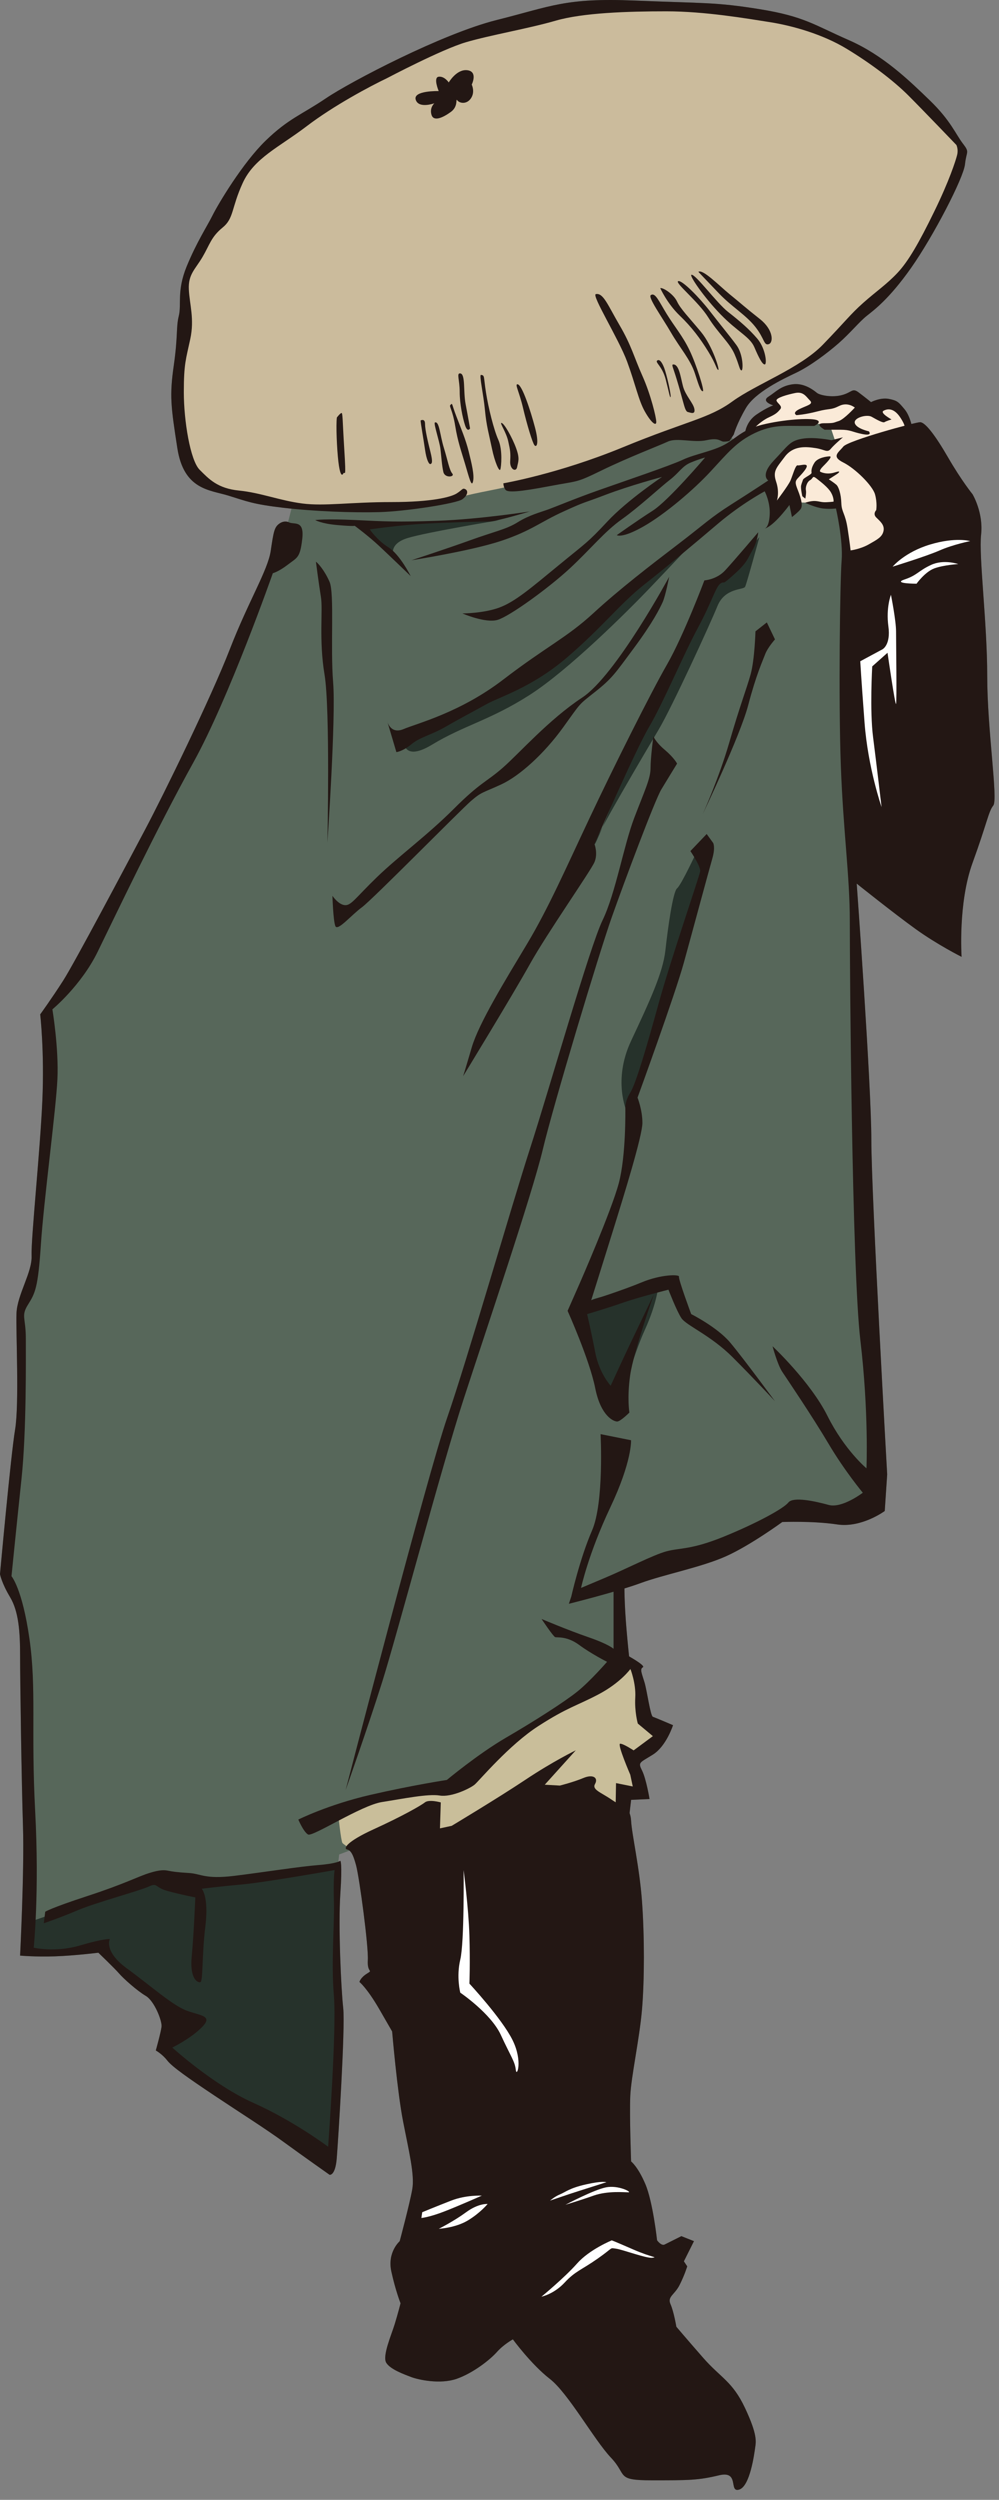 <?xml version="1.0" encoding="utf-8"?>
<!-- Generator: Adobe Illustrator 16.0.4, SVG Export Plug-In . SVG Version: 6.00 Build 0)  -->
<!DOCTYPE svg PUBLIC "-//W3C//DTD SVG 1.1//EN" "http://www.w3.org/Graphics/SVG/1.1/DTD/svg11.dtd">
<svg version="1.1" id="レイヤー_1" xmlns="http://www.w3.org/2000/svg" xmlns:xlink="http://www.w3.org/1999/xlink" x="0px"
	 y="0px" width="33.994px" height="85.007px" viewBox="0 0 33.994 85.007" enable-background="new 0 0 33.994 85.007"
	 xml:space="preserve">
<rect x="0" y="0" width="33.994" height="85.007" fill="#808080" stroke="none"/>
<g>
	<g>
		<g>
			<path fill="#57675A" d="M33.594,22.991c0-1.826-0.291-4.067-0.208-4.814s-0.291-1.37-0.291-1.37s-0.373-0.457-0.83-1.246
				c-0.456-0.789-0.788-1.204-0.954-1.204c-0.032,0-0.141,0.022-0.296,0.061c-0.041-0.15-0.115-0.364-0.235-0.505
				c-0.202-0.239-0.239-0.294-0.533-0.35c-0.294-0.055-0.606,0.11-0.606,0.11s-0.202-0.166-0.423-0.331
				c-0.221-0.165-0.221,0-0.57,0.092c-0.35,0.092-0.754,0-0.846-0.074s-0.423-0.349-0.827-0.294s-0.569,0.257-0.827,0.423
				c-0.257,0.165,0.166,0.294,0.166,0.294s-0.221,0.074-0.57,0.312c-0.276,0.189-0.356,0.457-0.378,0.561
				c-0.163,0.088-0.289,0.183-0.423,0.278c-0.015-0.017-0.029-0.035-0.043-0.052l0.071-0.108c0,0,0.098-0.366,0.415-0.904
				c0.318-0.538,1.246-0.977,1.711-1.197c0.464-0.22,1.051-0.66,1.441-1.001c0.391-0.343,0.708-0.733,0.953-0.928
				c0.244-0.196,0.757-0.562,1.515-1.637c0.757-1.075,1.783-3.054,1.832-3.519c0.049-0.464,0.171-0.391-0.073-0.708
				c-0.244-0.317-0.415-0.782-1.124-1.466c-0.708-0.684-1.588-1.539-2.761-2.052s-1.515-0.806-3.029-1.05
				c-1.516-0.245-1.882-0.195-4.252-0.293c-2.369-0.098-2.834,0.195-4.69,0.66c-1.857,0.464-4.984,2.101-5.815,2.663
				C10.261,3.903,9.821,4.026,9.04,4.783c-0.782,0.758-1.612,2.15-1.808,2.542C7.036,7.715,6.694,8.228,6.352,9.059
				s-0.171,1.295-0.269,1.686c-0.097,0.391-0.024,0.66-0.171,1.686c-0.146,1.026-0.098,1.392,0.122,2.81
				c0.22,1.417,1.1,1.417,1.735,1.612c0.635,0.196,0.831,0.293,1.881,0.415c0.087,0.01,0.179,0.02,0.269,0.028L9.803,17.75
				c-0.044-0.015-0.163-0.041-0.299,0.056c-0.171,0.123-0.195,0.269-0.293,0.928c-0.098,0.66-0.757,1.71-1.393,3.348
				s-2.248,4.936-2.883,6.132C4.3,29.411,2.541,32.734,2.15,33.345c-0.391,0.611-0.782,1.149-0.782,1.149s0.146,1.246,0.073,2.932
				c-0.073,1.686-0.391,4.716-0.366,5.277c0.024,0.562-0.489,1.319-0.514,1.955c-0.024,0.635,0.098,3.078-0.048,3.957
				C0.366,49.496,0,53.527,0,53.527s0.049,0.293,0.342,0.781c0.293,0.488,0.342,1.174,0.342,2.004s0.049,4.3,0.098,5.79
				S0.684,66.5,0.684,66.5s0.513,0.049,1.197,0.025c0.684-0.025,1.466-0.123,1.466-0.123s0.562,0.538,0.708,0.709
				s0.611,0.586,0.904,0.758c0.293,0.171,0.562,0.854,0.538,1.05c-0.024,0.196-0.195,0.807-0.195,0.807s0.22,0.122,0.391,0.343
				c0.171,0.219,0.733,0.609,1.612,1.196s1.735,1.124,2.37,1.589c0.635,0.463,1.539,1.099,1.539,1.099s0.195,0.05,0.245-0.562
				c0.049-0.611,0.293-4.447,0.22-5.107c-0.073-0.658-0.171-2.809-0.098-3.884s0-1.124,0-1.124s-0.017,0.013-0.067,0.031
				l0.027-0.246l0.349-0.131c0.075,0.059,0.144,0.188,0.227,0.501c0.114,0.429,0.428,2.768,0.399,3.224
				c-0.028,0.457,0.2,0.314-0.028,0.457c-0.229,0.143-0.257,0.285-0.257,0.285s0.257,0.199,0.685,0.941
				c0.428,0.742,0.428,0.742,0.428,0.742s0.171,2.025,0.371,3.052c0.2,1.027,0.399,1.825,0.314,2.311s-0.428,1.769-0.428,1.769
				s-0.428,0.371-0.285,1.027s0.314,1.084,0.314,1.084s-0.086,0.342-0.2,0.713c-0.114,0.371-0.428,1.084-0.285,1.312
				s0.627,0.399,0.855,0.486c0.229,0.085,0.97,0.256,1.541,0.057c0.57-0.2,1.141-0.656,1.369-0.913s0.542-0.429,0.542-0.429
				s0.628,0.856,1.255,1.342c0.628,0.484,1.513,2.082,2.083,2.682c0.57,0.599,0.143,0.77,1.397,0.77c1.256,0,1.569,0,2.282-0.171
				c0.714-0.171,0.314,0.599,0.685,0.485c0.371-0.114,0.514-1.227,0.543-1.427c0.028-0.2,0.085-0.429-0.343-1.341
				c-0.428-0.913-0.827-1.027-1.427-1.712c-0.599-0.685-0.912-1.056-0.912-1.056s-0.086-0.514-0.2-0.77
				c-0.114-0.258,0.143-0.314,0.313-0.656c0.172-0.343,0.257-0.628,0.257-0.628l-0.114-0.171l0.343-0.686l-0.428-0.17
				c0,0-0.457,0.227-0.57,0.285c-0.114,0.057-0.257-0.143-0.257-0.143s-0.143-1.312-0.399-1.912s-0.485-0.77-0.485-0.77
				s-0.057-1.57-0.028-2.227s0.313-1.939,0.399-2.938c0.085-0.999,0.085-2.511,0-3.681c-0.086-1.169-0.343-2.253-0.371-2.739
				c-0.007-0.109-0.025-0.191-0.054-0.258l0.054-0.455l0.627-0.028c0,0-0.113-0.685-0.256-0.97s-0.086-0.256,0.37-0.541
				c0.457-0.286,0.685-1,0.685-1s-0.599-0.256-0.685-0.285c-0.085-0.027-0.199-0.884-0.285-1.169
				c-0.085-0.286-0.171-0.457-0.057-0.514c0.086-0.044-0.281-0.265-0.468-0.37c-0.043-0.412-0.104-1.041-0.131-1.518
				c-0.021-0.361-0.026-0.619-0.027-0.793c0.207-0.064,0.399-0.127,0.557-0.186c0.789-0.29,2.076-0.539,2.906-0.913
				c0.83-0.373,1.909-1.162,1.909-1.162s1.037-0.042,1.868,0.083c0.83,0.125,1.618-0.457,1.618-0.457l0.083-1.244
				c0,0-0.539-9.506-0.539-11.374s-0.498-8.716-0.498-8.716s1.245,0.996,1.992,1.535c0.747,0.54,1.577,0.955,1.577,0.955
				s-0.125-1.827,0.373-3.196c0.499-1.37,0.54-1.743,0.706-1.951C33.967,27.184,33.594,24.818,33.594,22.991z"/>
		</g>
	</g>
	<path fill="#CBBB9C" d="M8.965,5.188c-0.566,0.59-0.708,0.566-1.157,1.37C7.359,7.36,6.981,8.162,6.651,8.729
		C6.32,9.296,6.25,9.721,6.203,10.547c-0.047,0.826-0.26,1.559-0.213,2.928c0.047,1.37,0.378,2.432,0.638,2.598
		c0.26,0.165,0.449,0.495,1.346,0.708c0.897,0.213,2.267,0.567,3.966,0.449c1.7-0.118,2.952-0.118,3.636-0.307
		c0.685-0.189,1.535-0.307,1.983-0.449c0.448-0.142,4.25-1.322,5.407-1.771c1.157-0.449,2.951-1.417,3.873-2.054
		c0.92-0.638,1.274-0.685,1.817-1.299c0.543-0.613,1.582-1.417,2.243-2.196s0.992-1.865,1.37-2.573c0.377-0.709,0.493-1.7,0.493-1.7
		s-2.689-2.811-3.988-3.33s-1.322-0.803-2.479-0.921c-1.156-0.118-3.188-0.401-4.84-0.401c-1.653,0-2.881,0.33-4.062,0.59
		s-3.046,0.897-4.274,1.464C11.893,2.85,8.965,5.188,8.965,5.188z"/>
	<path fill="#FAEAD8" d="M30.975,14.641c0,0-0.467-0.8-0.8-0.867c-0.334-0.067-0.734,0.066-0.734,0.066s-0.11-0.244-0.444-0.222
		s-1.001,0.022-1.067,0.044s-0.245-0.312-0.623-0.4c-0.378-0.089-1.089,0.266-1.089,0.266l0.267,0.356c0,0-0.333,0.156-0.556,0.334
		c-0.223,0.178-0.296,0.374-0.296,0.374s0.606-0.196,1.474-0.219c0.868-0.022,1.156,0.156,1.156,0.156l0.179,0.534
		c0,0-0.312,0.066-0.778,0.111c-0.467,0.045-0.689-0.066-0.934,0.178c-0.245,0.244-0.468,0.601-0.468,0.756
		c0,0.156,0.134,0.689,0.134,0.845c0,0.156-0.134,0.112,0,0.156c0.133,0.045,0.4-0.022,0.822-0.022c0.423,0,0.867,0.067,1.023,0.067
		c0.155,0,0.311,0,0.311,0s0.334,0.823,0.312,1.268s0.312,0.667,0.756,0.4c0.445-0.267,0.801-0.778,0.778-1.423
		c-0.021-0.645-0.378-1.712-0.311-1.802C30.152,15.508,30.975,14.641,30.975,14.641z"/>
	<path fill="#C9BE9A" d="M12.341,63.136c0,0-0.641-0.395-0.69-0.469s-0.148-1.01-0.148-1.01s1.43-0.616,2.366-0.689
		c0.937-0.074,2.07-0.469,2.07-0.469s1.331-1.207,2.464-2.021c1.134-0.813,2.884-1.897,2.884-1.897l0.418,0.469l0.247,1.602
		l0.591,0.147c0,0-0.862,0.862-0.887,0.937c-0.024,0.073,0.049,1.133,0.049,1.133l-0.443,0.148l-0.222,0.689
		c0,0-0.271-0.592-1.626-0.592s-3.13,0.863-3.499,1.159c-0.37,0.296-2.168,0.665-2.168,0.665L12.341,63.136z"/>
	<path fill="#26322B" d="M21.148,47.568c0,0,0.377-1.425,0.796-2.348c0.419-0.922,0.461-1.508,0.461-1.508s-2.146,0.378-2.288,0.504
		c-0.143,0.125-0.436,0.292-0.436,0.292l0.838,2.599L21.148,47.568z"/>
	<path fill="#26322B" d="M1.097,65.322c0,0,0.962-0.32,1.536-0.551C3.207,64.542,5.018,63.9,5.407,63.9
		c0.39,0,0.895,0.046,1.215,0.068c0.321,0.023,0.895,0.047,1.353-0.045s3.462-0.436,3.462-0.436s-0.068,3.438,0,4.883
		c0.069,1.445-0.045,5.159-0.114,5.137c-0.069-0.023-1.537-0.871-2.477-1.445c-0.94-0.572-3.232-2.476-3.232-2.476l0.366-0.825
		c0,0-0.321-0.574-1.031-1.123c-0.711-0.551-1.445-1.445-1.445-1.445s-0.55,0.138-1.101,0.207c-0.55,0.068-1.559-0.047-1.559-0.047
		L1.097,65.322z"/>
	<path fill="#26322B" d="M13.73,25.065c0,0,4.17-1.914,5.769-3.142c1.601-1.228,2.2-2.171,2.886-2.742
		c0.685-0.571,1.599-1.171,1.599-1.171s-1.199,1.285-1.913,2.028s-2.714,2.742-4.056,3.599c-1.343,0.857-2.228,1.028-3.313,1.685
		S13.73,25.065,13.73,25.065z"/>
	<path fill="#26322B" d="M12.474,17.81c0,0,0,0.314,0.286,0.543s0.628,0.542,0.628,0.542s-0.171-0.4,0.486-0.6s3.084-0.6,3.084-0.6
		s-2.656,0.086-3.342,0.143S12.474,17.81,12.474,17.81z"/>
	<path fill="#26322B" d="M24.041,19.867c0,0,0.571,0,0.971-0.571c0.4-0.571,0.828-1.029,0.828-1.029s-0.428,1.571-0.485,1.686
		c-0.057,0.114-0.686,0.028-0.942,0.657s-1.542,3.427-1.999,4.198c-0.457,0.771-2.194,3.706-2.183,3.896
		c0.012,0.189,1.64-4.066,2.239-5.353C23.069,22.066,24.041,19.867,24.041,19.867z"/>
	<path fill="#26322B" d="M23.727,28.921c0,0-0.543,1.171-0.686,1.285s-0.314,1.342-0.399,2.113
		c-0.086,0.771-0.543,1.742-1.171,3.084c-0.629,1.343-0.143,2.399-0.143,2.399s1.799-5.426,2.199-6.655
		c0.399-1.229,0.6-2.056,0.6-2.056L23.727,28.921z"/>
	<g>
		<path fill="#231714" d="M13.169,2.658c-0.562,0.268-1.808,0.928-2.737,1.637c-0.928,0.708-1.784,1.075-2.174,1.93
			C7.867,7.08,7.964,7.422,7.574,7.739C7.183,8.057,7.134,8.326,6.89,8.741c-0.245,0.416-0.489,0.586-0.464,1.1
			s0.195,1.002,0.049,1.686s-0.22,0.831-0.22,1.808s0.22,2.321,0.538,2.639c0.317,0.317,0.61,0.635,1.344,0.708
			c0.733,0.073,1.393,0.342,2.15,0.439c0.757,0.098,1.637-0.048,3.03-0.048s2.028-0.171,2.223-0.293
			c0.195-0.122,0.195-0.196,0.293-0.146c0.098,0.049,0.098,0.195-0.098,0.342c-0.195,0.146-1.93,0.415-2.834,0.439
			c-0.904,0.024-2.199-0.024-3.25-0.147c-1.051-0.122-1.246-0.219-1.881-0.415c-0.635-0.195-1.515-0.195-1.735-1.612
			c-0.22-1.417-0.269-1.784-0.122-2.81c0.147-1.026,0.074-1.295,0.171-1.686c0.098-0.391-0.073-0.855,0.269-1.686
			s0.684-1.344,0.879-1.734C7.427,6.933,8.258,5.541,9.04,4.783c0.782-0.757,1.222-0.879,2.052-1.441
			c0.831-0.562,3.958-2.199,5.815-2.663c1.856-0.464,2.321-0.758,4.69-0.66c2.37,0.098,2.736,0.048,4.252,0.293
			c1.515,0.244,1.856,0.537,3.029,1.05s2.053,1.369,2.761,2.052c0.709,0.685,0.88,1.149,1.124,1.466
			c0.244,0.318,0.122,0.245,0.073,0.708c-0.049,0.464-1.075,2.443-1.832,3.519c-0.758,1.075-1.271,1.441-1.515,1.637
			c-0.245,0.195-0.562,0.585-0.953,0.928c-0.391,0.342-0.978,0.781-1.441,1.001c-0.465,0.22-1.393,0.66-1.711,1.197
			c-0.317,0.538-0.415,0.904-0.415,0.904l-0.146,0.22c0,0-0.073,0.024-0.195,0.024s-0.146-0.147-0.587-0.049
			c-0.439,0.098-1.001-0.098-1.319,0.049c-0.317,0.146-1.344,0.537-2.247,0.977c-0.904,0.44-0.758,0.343-1.784,0.538
			c-1.026,0.195-1.417,0.22-1.49,0.122c-0.073-0.098-0.073-0.22-0.073-0.22s1.857-0.317,4.056-1.221
			c2.199-0.905,2.933-0.978,3.738-1.564c0.807-0.586,2.297-1.124,3.079-1.93c0.781-0.807,0.928-1.026,1.368-1.417
			c0.439-0.391,0.806-0.635,1.172-1.026c0.367-0.39,0.733-1.025,1.246-2.077c0.514-1.05,0.733-1.734,0.782-1.93
			S32.544,4.93,32.544,4.93s-1.124-1.173-1.637-1.686c-0.514-0.513-1.295-1.1-2.102-1.588c-0.807-0.489-1.832-0.782-2.614-0.904
			s-2.198-0.367-3.519-0.367c-1.319,0-2.834,0.049-3.763,0.318c-0.928,0.269-2.223,0.489-3.054,0.733S13.169,2.658,13.169,2.658z"/>
		<path fill="#231714" d="M14.928,3.097c0,0-0.196-0.464,0-0.488c0.195-0.025,0.342,0.195,0.342,0.195s0.269-0.464,0.635-0.416
			c0.367,0.049,0.147,0.489,0.147,0.489s0.122,0.244-0.025,0.464s-0.391,0.171-0.464,0.073c-0.073-0.097,0.049,0.196-0.22,0.391
			c-0.269,0.196-0.587,0.342-0.66,0.099c-0.073-0.245,0.098-0.392,0.098-0.392s-0.537,0.195-0.635-0.122
			C14.048,3.073,14.928,3.097,14.928,3.097z"/>
		<path fill="#231714" d="M9.822,17.757c0.171,0.098,0.538-0.098,0.464,0.562s-0.171,0.635-0.489,0.88
			c-0.317,0.244-0.513,0.293-0.513,0.293s-1.49,4.25-2.712,6.45s-2.688,5.278-3.25,6.426c-0.562,1.148-1.539,1.955-1.539,1.955
			s0.22,1.319,0.171,2.369c-0.049,1.051-0.464,4.13-0.562,5.62s-0.195,1.66-0.44,2.053c-0.244,0.391-0.073,0.439-0.073,1.148
			c0,0.707,0.024,3.15-0.146,4.764c-0.171,1.613-0.342,3.322-0.342,3.322s0.367,0.416,0.611,2.125
			c0.244,1.711,0.049,3.104,0.195,5.865c0.146,2.76-0.049,4.642-0.049,4.642s0.733,0.171,1.563-0.073s1.026-0.221,1.026-0.221
			s-0.22,0.416,0.586,1.003c0.807,0.586,1.564,1.271,2.053,1.44c0.488,0.172,0.879,0.172,0.488,0.562
			c-0.391,0.391-1.001,0.685-1.001,0.685s1.393,1.271,2.761,1.882C9.993,72.119,11.166,73,11.166,73s0.293-3.982,0.196-5.131
			c-0.098-1.148,0.024-2.443,0-3.226s0.024-1.051,0.024-1.051s-2.345,0.415-3.151,0.489c-0.806,0.072-1.369,0.146-1.369,0.146
			s0.245,0.269,0.123,1.27C6.865,66.5,6.915,67.38,6.817,67.404c-0.098,0.024-0.367-0.122-0.293-0.879
			c0.073-0.758,0.122-2.004,0.122-2.004S6.132,64.423,5.693,64.3c-0.44-0.121-0.318-0.293-0.635-0.146
			C4.74,64.3,3.274,64.692,2.639,64.96C2.003,65.23,1.49,65.4,1.49,65.4l0.049-0.391c0,0,0.171-0.122,1.442-0.537
			c1.27-0.415,1.71-0.66,2.101-0.781c0.391-0.123,0.537-0.099,0.66-0.074c0.122,0.024,0.269,0.049,0.684,0.074
			c0.415,0.023,0.538,0.219,1.539,0.098c1.002-0.123,2.223-0.318,2.858-0.367c0.636-0.049,0.758-0.146,0.758-0.146
			s0.073,0.049,0,1.124s0.024,3.226,0.098,3.884c0.073,0.66-0.171,4.496-0.22,5.107c-0.049,0.611-0.245,0.562-0.245,0.562
			s-0.904-0.636-1.539-1.099c-0.635-0.465-1.491-1.002-2.37-1.589s-1.441-0.978-1.612-1.196c-0.171-0.221-0.391-0.343-0.391-0.343
			s0.171-0.61,0.195-0.807c0.024-0.195-0.244-0.879-0.538-1.05c-0.293-0.172-0.757-0.587-0.904-0.758s-0.708-0.709-0.708-0.709
			S2.565,66.5,1.881,66.525C1.197,66.548,0.684,66.5,0.684,66.5s0.146-2.907,0.098-4.397s-0.098-4.96-0.098-5.79
			s-0.049-1.516-0.342-2.004C0.049,53.82,0,53.527,0,53.527s0.366-4.031,0.513-4.912c0.146-0.879,0.024-3.322,0.048-3.957
			c0.025-0.636,0.538-1.393,0.514-1.955c-0.024-0.562,0.293-3.592,0.366-5.277c0.073-1.686-0.073-2.932-0.073-2.932
			s0.391-0.538,0.782-1.149c0.391-0.61,2.15-3.934,2.786-5.131c0.635-1.197,2.248-4.495,2.883-6.132s1.295-2.688,1.393-3.348
			c0.098-0.659,0.123-0.806,0.293-0.928C9.675,17.684,9.822,17.757,9.822,17.757z"/>
		<path fill="#231714" d="M26.021,16.707c0,0-0.781,0.415-1.588,1.099c-0.806,0.684-1.71,1.442-2.517,2.077
			c-0.806,0.635-1.417,1.442-2.614,2.468c-1.197,1.026-2.296,1.344-2.736,1.588c-0.439,0.244-0.953,0.513-1.417,0.782
			c-0.464,0.269-0.855,0.342-1.148,0.586c-0.293,0.244-0.513,0.269-0.513,0.269L13.169,24.5c0,0,0.098,0.488,0.562,0.293
			c0.464-0.196,1.93-0.562,3.396-1.686c1.467-1.124,2.15-1.417,3.055-2.248c0.904-0.831,1.954-1.637,2.883-2.346
			c0.929-0.709,1.1-0.904,1.833-1.369c0.732-0.464,1.245-0.806,1.245-0.806s-0.293-0.171,0.195-0.685
			c0.489-0.513,0.538-0.66,0.953-0.733c0.416-0.073,1.002,0.049,1.002,0.049l0.391-0.098c0,0-0.293,0.245-0.415,0.392
			c-0.122,0.146-0.195,0.024-0.513-0.025c-0.317-0.048-0.758-0.098-1.051,0.293c-0.293,0.391-0.416,0.488-0.293,0.855
			c0.122,0.367,0.024,0.635,0.024,0.635s0.391-0.513,0.464-0.684c0.073-0.171,0.171-0.538,0.244-0.513
			c0.073,0.024,0.489-0.147,0.22,0.195c-0.269,0.342-0.366,0.269-0.22,0.635c0.146,0.367,0.171,0.562,0.098,0.66
			c-0.073,0.098-0.293,0.269-0.293,0.269l-0.098-0.464c0,0,0.195-0.146-0.22,0.342s-0.611,0.513-0.611,0.513
			s0.147-0.024,0.171-0.464C26.217,17.073,26.021,16.707,26.021,16.707z"/>
		<path fill="#231714" d="M15.735,20.86c0,0,0.782,0.341,1.197,0.219s1.759-1.1,2.467-1.759c0.709-0.66,1.173-1.246,1.76-1.662
			c0.586-0.415,1.319-1.099,1.637-1.343c0.317-0.245,0.415-0.464,0.708-0.586c0.294-0.122,0.489-0.171,0.489-0.171
			s-1.246,1.466-1.784,1.809c-0.537,0.342-1.222,0.831-1.222,0.831s0.172,0.122,0.904-0.293c0.733-0.416,1.711-1.247,2.297-1.882
			s0.88-1.001,1.49-1.294c0.611-0.293,1.051-0.245,1.539-0.245c0.489,0,0.489,0,0.489,0s0.269-0.122,0.098-0.196
			c-0.171-0.073-0.953-0.048-1.735,0.123c-0.781,0.171-0.952,0.44-1.368,0.684c-0.415,0.244-1.05,0.342-1.466,0.538
			c-0.415,0.196-2.003,0.733-2.834,1.026c-0.831,0.293-1.466,0.562-1.735,0.66c-0.268,0.098-0.659,0.196-1.05,0.44
			c-0.392,0.245-0.806,0.318-1.613,0.611C15.197,18.661,14,19.052,14,19.052s2.028-0.318,3.055-0.66
			c1.025-0.342,1.318-0.635,2.125-1.001c0.807-0.367,0.586-0.245,1.417-0.562c0.831-0.318,1.931-0.611,1.931-0.611
			S21.354,17,20.67,17.732c-0.684,0.733-0.708,0.708-1.661,1.491c-0.952,0.782-1.49,1.246-2.028,1.441S15.735,20.86,15.735,20.86z"
			/>
		<path fill="#231714" d="M10.726,17.684c0,0,0.342-0.049,1.368,0c1.026,0.049,1.393,0.073,2.81,0.024
			c1.417-0.049,3.127-0.317,3.127-0.317s-1.148,0.342-1.368,0.342s-1.271,0.024-2.174,0.073c-0.904,0.049-1.906,0.196-1.906,0.196
			s0.244,0.366,0.635,0.61s0.757,0.978,0.757,0.978s-0.708-0.684-1.075-1.026c-0.367-0.343-0.831-0.685-0.831-0.685
			s-0.024,0.025-0.586-0.024C10.921,17.806,10.726,17.684,10.726,17.684z"/>
		<path fill="#231714" d="M10.75,19.101c0.073,0.049,0.293,0.293,0.464,0.684s0.024,2.223,0.122,3.42s-0.195,5.449-0.195,5.449
			s0.098-4.544-0.098-5.717c-0.196-1.173-0.049-2.199-0.123-2.639C10.848,19.858,10.75,19.101,10.75,19.101z"/>
		<path fill="#231714" d="M22.771,19.614c0,0-1.809,3.347-2.957,4.105c-1.148,0.757-2.15,1.905-2.712,2.394
			s-0.757,0.489-1.661,1.393c-0.904,0.904-1.881,1.612-2.614,2.321c-0.733,0.708-0.879,0.977-1.1,0.952
			c-0.22-0.024-0.415-0.317-0.415-0.317s0.024,0.831,0.098,1.026c0.073,0.195,0.538-0.367,0.904-0.635
			c0.366-0.269,3.347-3.298,3.713-3.616c0.367-0.317,0.391-0.269,1.027-0.562c0.635-0.293,1.465-1.051,2.101-1.93
			c0.635-0.88,0.513-0.757,1.1-1.222c0.586-0.464,0.684-0.635,1.319-1.49c0.635-0.855,0.879-1.344,0.978-1.564
			C22.649,20.249,22.771,19.614,22.771,19.614z"/>
		<path fill="#231714" d="M25.801,18.099c0,0-0.83,0.978-1.124,1.295c-0.293,0.318-0.708,0.342-0.708,0.342
			s-0.709,1.881-1.271,2.859c-0.562,0.978-1.833,3.518-2.639,5.229c-0.807,1.71-1.394,3.054-2.126,4.276
			c-0.732,1.221-1.637,2.688-1.881,3.518c-0.244,0.831-0.293,0.978-0.293,0.978s1.687-2.761,2.272-3.812
			c0.586-1.051,2.076-3.176,2.199-3.47c0.122-0.293,0-0.61,0-0.61s1.368-3.152,1.856-3.983c0.489-0.831,1.173-2.467,1.662-3.371
			c0.488-0.905,0.61-1.418,0.781-1.516s-0.024,0.123,0.44-0.293c0.464-0.415,0.464-0.538,0.635-0.831
			C25.776,18.417,25.801,18.099,25.801,18.099z"/>
		<path fill="#231714" d="M22.233,25.038c0,0,0.073,0.196,0.392,0.464c0.317,0.269,0.415,0.464,0.415,0.464
			s-0.317,0.513-0.537,0.879c-0.22,0.367-1.246,3.103-1.687,4.349c-0.439,1.246-1.979,6.353-2.345,7.892s-1.952,6.209-2.699,8.505
			c-0.747,2.297-2.269,8.025-2.767,9.604c-0.498,1.576-1.245,3.68-1.245,3.68s2.795-10.765,3.459-12.674
			c0.664-1.91,2.186-7.195,2.822-9.16c0.637-1.964,2.021-6.835,2.463-7.748c0.443-0.913,0.72-2.546,1.08-3.486
			c0.359-0.941,0.553-1.329,0.553-1.688C22.137,25.758,22.233,25.038,22.233,25.038z"/>
		<path fill="#231714" d="M26.094,21.165l-0.387,0.304c0,0-0.027,0.969-0.166,1.466c-0.139,0.499-0.36,1.052-0.72,2.297
			s-0.913,2.462-0.913,2.462s1.273-2.656,1.55-3.708c0.276-1.052,0.498-1.522,0.581-1.744c0.083-0.221,0.332-0.499,0.332-0.499
			L26.094,21.165z"/>
		<path fill="#231714" d="M24.047,28.36l-0.554,0.581c0,0,0.359,0.525,0.332,0.692c-0.027,0.166-1.023,3.071-1.411,4.482
			c-0.388,1.412-0.775,2.74-0.969,3.044c-0.193,0.305-0.166,0.554-0.166,0.554s0.027,1.578-0.222,2.518s-1.328,3.403-1.328,3.403
			l-0.415,0.941c0,0,0.747,1.66,0.94,2.629c0.194,0.969,0.637,1.135,0.747,1.135c0.111,0,0.416-0.305,0.416-0.305
			s-0.084-0.498,0.027-1.273c0.11-0.774,0.803-2.739,0.803-2.739s-0.803,1.661-1.135,2.38s-0.332,0.719-0.332,0.719
			s-0.388-0.414-0.526-1.134c-0.138-0.72-0.276-1.301-0.276-1.301s0.664-0.193,1.218-0.388c0.554-0.193,1.55-0.442,1.55-0.442
			s0.276,0.72,0.442,0.969s0.996,0.581,1.743,1.328s1.439,1.495,1.439,1.495s-1.079-1.467-1.522-1.993
			c-0.442-0.526-1.328-0.969-1.328-0.969s-0.442-1.189-0.415-1.272c0.028-0.083-0.608-0.084-1.272,0.193
			c-0.665,0.277-1.716,0.609-1.716,0.609s0.332-1.052,0.719-2.297c0.388-1.246,1.024-3.293,1.024-3.736
			c0-0.442-0.166-0.858-0.166-0.858s1.272-3.486,1.577-4.593s0.857-3.155,0.969-3.542c0.11-0.387,0.027-0.526,0.027-0.526
			L24.047,28.36z"/>
		<path fill="#231714" d="M27.395,17.097c0,0,0.36,0.166,0.609,0.194c0.249,0.027,0.442,0,0.442,0s0.249,1.079,0.193,1.771
			c-0.055,0.692-0.11,4.705-0.027,6.973c0.083,2.27,0.305,3.736,0.305,5.286s0.069,11.802,0.359,14.251
			c0.291,2.449,0.208,4.358,0.208,4.358s-0.747-0.622-1.328-1.784c-0.582-1.163-1.868-2.367-1.868-2.367s0.166,0.623,0.332,0.872
			s1.037,1.536,1.577,2.449s1.162,1.66,1.162,1.66s-0.705,0.54-1.162,0.415c-0.456-0.125-1.204-0.291-1.37-0.083
			s-1.079,0.706-2.199,1.162c-1.121,0.456-1.494,0.374-1.951,0.499c-0.457,0.124-1.328,0.58-2.117,0.912
			c-0.788,0.332-0.788,0.332-0.788,0.332s0.249-1.162,0.996-2.739s0.705-2.283,0.705-2.283l-1.037-0.207
			c0,0,0.124,2.324-0.291,3.278c-0.415,0.955-0.705,2.242-0.705,2.242l-0.083,0.249c0,0,1.66-0.415,2.448-0.706
			c0.789-0.29,2.076-0.539,2.906-0.913c0.83-0.373,1.909-1.162,1.909-1.162s1.037-0.042,1.868,0.083
			c0.83,0.125,1.618-0.457,1.618-0.457l0.083-1.244c0,0-0.539-9.506-0.539-11.374s-0.498-8.716-0.498-8.716s1.245,0.996,1.992,1.535
			c0.747,0.54,1.577,0.955,1.577,0.955s-0.125-1.827,0.373-3.196c0.499-1.37,0.54-1.743,0.706-1.951
			c0.166-0.207-0.207-2.573-0.207-4.4c0-1.826-0.291-4.067-0.208-4.814s-0.291-1.37-0.291-1.37s-0.373-0.457-0.83-1.246
			c-0.456-0.789-0.788-1.204-0.954-1.204s-2.449,0.623-2.615,0.83s-0.415,0.332,0,0.54c0.415,0.208,0.996,0.789,1.079,1.08
			c0.083,0.291,0.042,0.54,0.042,0.54s-0.125,0.124,0,0.249c0.124,0.125,0.29,0.249,0.249,0.456
			c-0.042,0.208-0.208,0.291-0.498,0.457c-0.291,0.166-0.623,0.208-0.623,0.208s-0.021-0.219-0.102-0.746
			c-0.081-0.526-0.203-0.547-0.213-0.861s-0.091-0.558-0.172-0.628c-0.081-0.071-0.254-0.183-0.254-0.183l0.284-0.183
			c0,0,0.202-0.142-0.081-0.051c-0.284,0.091-0.486-0.02-0.486-0.02s-0.081-0.02,0.091-0.192c0.173-0.172,0.314-0.334,0.223-0.334
			c-0.091,0-0.404,0.04-0.517,0.212c-0.111,0.172-0.111,0.284-0.101,0.344c0.01,0.061-0.273,0.172-0.294,0.243
			c-0.021,0.071-0.041,0.102-0.062,0.193c-0.02,0.091,0.041,0.364,0.041,0.364l0.102,0.081c0,0,0.04-0.193,0.021-0.283
			c-0.021-0.091,0.03-0.284,0.142-0.345c0.111-0.061,0.07-0.172,0.213-0.061c0.142,0.111,0.395,0.304,0.496,0.476
			c0.102,0.172,0.091,0.314,0.091,0.314s-0.04,0.01-0.232,0.02c-0.193,0.01-0.233-0.03-0.396-0.04
			C27.576,17.029,27.395,17.097,27.395,17.097z"/>
		<path fill="#231714" d="M20.878,53.904v2.164c0,0-0.154-0.154-0.861-0.397c-0.706-0.243-1.589-0.618-1.589-0.618
			s0.397,0.596,0.464,0.618c0.065,0.021,0.397-0.044,0.816,0.265s0.949,0.574,0.949,0.574s-0.574,0.662-1.016,1.015
			c-0.441,0.354-1.479,1.016-2.428,1.567c-0.949,0.553-2.008,1.435-2.008,1.435s-1.17,0.177-2.604,0.508
			c-1.435,0.331-2.45,0.839-2.45,0.839s0.177,0.42,0.332,0.508c0.154,0.088,1.81-0.994,2.516-1.104
			c0.707-0.111,1.567-0.287,1.964-0.221c0.397,0.066,1.038-0.243,1.192-0.375c0.155-0.133,1.17-1.348,2.164-1.987
			c0.992-0.64,1.301-0.685,2.052-1.081c0.751-0.397,1.081-0.861,1.081-0.861s-0.132-1.17-0.176-1.941
			c-0.044-0.773-0.022-1.082-0.022-1.082L20.878,53.904z"/>
		<path fill="#231714" d="M25.356,14.703c0,0,0.037-0.368,0.386-0.606c0.35-0.239,0.57-0.312,0.57-0.312s-0.423-0.129-0.166-0.294
			c0.258-0.166,0.423-0.368,0.827-0.423s0.735,0.22,0.827,0.294s0.496,0.166,0.846,0.074c0.35-0.092,0.35-0.257,0.57-0.092
			c0.221,0.166,0.423,0.331,0.423,0.331s0.312-0.166,0.606-0.11c0.294,0.056,0.331,0.111,0.533,0.35s0.275,0.68,0.275,0.68
			l-0.275-0.018c0,0,0.073-0.055-0.147-0.386c-0.221-0.331-0.44-0.294-0.569-0.221c-0.129,0.073,0.275,0.293,0.275,0.293
			s-0.184,0.056-0.239,0.092c-0.055,0.037-0.275-0.092-0.44-0.184c-0.166-0.091-0.626,0.037-0.57,0.221
			c0.055,0.184,0.478,0.276,0.478,0.276s0.147,0.166-0.221,0.092c-0.367-0.073-0.386-0.147-0.753-0.147c-0.368,0-0.533,0-0.533,0
			s-0.386-0.221-0.019-0.221c0.368,0,0.312-0.018,0.496-0.073c0.185-0.056,0.552-0.459,0.552-0.459s-0.239-0.203-0.533-0.055
			c-0.294,0.147-0.312,0.073-0.735,0.184s-0.717,0.128-0.717,0.128s-0.165-0.073,0.092-0.202c0.258-0.129,0.497-0.166,0.368-0.294
			c-0.129-0.129-0.221-0.312-0.497-0.258c-0.275,0.055-0.661,0.166-0.643,0.258c0.019,0.091,0.22,0.184,0.128,0.294
			c-0.092,0.11-0.146,0.166-0.386,0.276c-0.239,0.11-0.441,0.312-0.441,0.312l-0.092,0.091L25.356,14.703z"/>
		<path fill="#231714" d="M11.463,14.197c-0.034,0.253,0,1.062,0.051,1.5s0.118,0.505,0.168,0.404s0.101,0.27,0.034-0.809
			s-0.051-1.264-0.101-1.247C11.565,14.062,11.463,14.197,11.463,14.197z"/>
		<path fill="#231714" d="M14.312,14.298c0,0.084,0.101,0.641,0.151,0.994c0.051,0.354,0.135,0.505,0.186,0.488
			c0.05-0.017,0.084-0.067,0-0.404c-0.084-0.337-0.186-0.758-0.186-0.961C14.463,14.214,14.312,14.298,14.312,14.298z"/>
		<path fill="#231714" d="M14.8,14.366c-0.058,0.019,0.152,0.623,0.186,0.893c0.033,0.27,0.05,0.573,0.101,0.792
			c0.05,0.219,0.404,0.168,0.303,0.051s-0.152-0.438-0.287-0.876C14.968,14.787,14.951,14.315,14.8,14.366z"/>
		<path fill="#231714" d="M15.322,13.776c-0.043,0.043,0.084,0.186,0.168,0.708c0.084,0.522,0.202,0.842,0.337,1.297
			c0.135,0.455,0.219,0.809,0.27,0.59c0.051-0.218-0.051-0.623-0.151-1.028c-0.101-0.404-0.253-0.758-0.421-1.196
			S15.406,13.691,15.322,13.776z"/>
		<path fill="#231714" d="M15.659,12.697c-0.131-0.012-0.017,0.219-0.017,0.624s0.101,0.893,0.185,1.146
			c0.084,0.253,0.168,0.102,0.168,0.102s-0.067-0.388-0.151-0.826C15.76,13.304,15.845,12.714,15.659,12.697z"/>
		<path fill="#231714" d="M16.367,12.748c-0.069-0.008,0.084,0.658,0.135,1.197c0.05,0.54,0.135,0.809,0.236,1.298
			c0.101,0.488,0.252,0.808,0.286,0.724c0.034-0.084,0.085-0.674-0.067-1.011c-0.151-0.336-0.337-1.078-0.421-1.617
			C16.451,12.798,16.501,12.765,16.367,12.748z"/>
		<path fill="#231714" d="M17.058,14.382c-0.05,0.01,0.169,0.32,0.236,0.624s0.084,0.388,0.067,0.674
			c-0.018,0.286,0.202,0.387,0.236,0.202c0.033-0.185,0.101-0.27-0.034-0.64C17.428,14.871,17.143,14.366,17.058,14.382z"/>
		<path fill="#231714" d="M17.613,13.068c-0.105-0.011,0.051,0.236,0.186,0.809s0.32,1.18,0.388,1.264
			c0.067,0.083,0.169-0.034,0.017-0.607C18.053,13.961,17.766,13.085,17.613,13.068z"/>
		<path fill="#231714" d="M20.276,10.001c-0.157,0.031,0.774,1.516,1.062,2.292c0.286,0.775,0.387,1.314,0.606,1.702
			c0.219,0.388,0.388,0.505,0.388,0.354c0-0.152-0.186-0.927-0.472-1.567c-0.287-0.641-0.371-1.028-0.775-1.719
			S20.529,9.951,20.276,10.001z"/>
		<path fill="#231714" d="M22.365,12.259c-0.086,0.064,0.169,0.186,0.287,0.641c0.117,0.455,0.151,0.674,0.168,0.589
			c0.017-0.084-0.135-0.758-0.219-0.978C22.518,12.293,22.433,12.208,22.365,12.259z"/>
		<path fill="#231714" d="M22.904,12.394c-0.061,0.005,0,0.102,0.118,0.489s0.135,0.472,0.202,0.708
			c0.067,0.236,0.102,0.404,0.186,0.421c0.084,0.017,0.253,0.101,0.219-0.101c-0.033-0.202-0.303-0.455-0.388-0.775
			C23.157,12.815,23.106,12.377,22.904,12.394z"/>
		<path fill="#231714" d="M22.146,10.035c-0.109,0.073,0.388,0.758,0.69,1.28c0.304,0.522,0.657,0.91,0.81,1.382
			c0.151,0.472,0.202,0.607,0.27,0.607s-0.22-0.911-0.455-1.399c-0.236-0.488-0.506-0.792-0.775-1.23
			C22.416,10.237,22.298,9.934,22.146,10.035z"/>
		<path fill="#231714" d="M22.467,9.799c0,0,0.235,0.522,0.657,0.927c0.421,0.404,0.707,0.792,0.977,1.23
			c0.271,0.438,0.271,0.59,0.338,0.623c0.066,0.034-0.186-0.809-0.59-1.297c-0.405-0.489-0.691-0.775-0.81-1.028
			C22.922,10.001,22.551,9.766,22.467,9.799z"/>
		<path fill="#231714" d="M23.073,9.563c-0.105,0.061,0.69,0.691,1.027,1.23c0.337,0.54,0.725,0.86,0.894,1.247
			c0.168,0.388,0.168,0.539,0.235,0.556c0.067,0.017,0.067-0.539-0.168-0.859c-0.236-0.32-0.573-0.725-0.91-1.162
			C23.814,10.136,23.191,9.496,23.073,9.563z"/>
		<path fill="#231714" d="M23.528,9.344c-0.082,0.021,0.421,0.759,0.994,1.348c0.572,0.59,0.994,0.759,1.146,1.112
			c0.151,0.354,0.27,0.589,0.354,0.589c0.085,0,0.034-0.539-0.252-0.876c-0.287-0.336-0.607-0.606-0.995-0.91
			C24.388,10.305,23.663,9.311,23.528,9.344z"/>
		<path fill="#231714" d="M23.764,9.243c0,0,0.27,0.287,0.708,0.742s0.91,0.725,1.229,1.129c0.32,0.404,0.287,0.641,0.455,0.59
			c0.169-0.05,0.169-0.489-0.303-0.859s-0.674-0.556-1.028-0.842C24.472,9.715,23.916,9.142,23.764,9.243z"/>
		<path fill="#231714" d="M14.999,61.291c0,0-0.399-0.114-0.542,0s-0.799,0.484-1.74,0.912c-0.941,0.43-1.027,0.656-0.913,0.686
			c0.114,0.028,0.199,0.113,0.313,0.542s0.428,2.768,0.399,3.224c-0.028,0.457,0.2,0.314-0.028,0.457
			c-0.229,0.143-0.257,0.285-0.257,0.285s0.257,0.199,0.685,0.941c0.428,0.742,0.428,0.742,0.428,0.742s0.171,2.025,0.371,3.052
			c0.2,1.027,0.399,1.825,0.314,2.311s-0.428,1.769-0.428,1.769s-0.428,0.371-0.285,1.027s0.314,1.084,0.314,1.084
			s-0.086,0.342-0.2,0.713c-0.114,0.371-0.428,1.084-0.285,1.312s0.627,0.399,0.855,0.486c0.229,0.085,0.97,0.256,1.541,0.057
			c0.57-0.2,1.141-0.656,1.369-0.913s0.542-0.429,0.542-0.429s0.628,0.856,1.255,1.342c0.628,0.484,1.513,2.082,2.083,2.682
			c0.57,0.599,0.143,0.77,1.397,0.77c1.256,0,1.569,0,2.282-0.171c0.714-0.171,0.314,0.599,0.685,0.485
			c0.371-0.114,0.514-1.227,0.543-1.427c0.028-0.2,0.085-0.429-0.343-1.341c-0.428-0.913-0.827-1.027-1.427-1.712
			c-0.599-0.685-0.912-1.056-0.912-1.056s-0.086-0.514-0.2-0.77c-0.114-0.258,0.143-0.314,0.313-0.656
			c0.172-0.343,0.257-0.628,0.257-0.628l-0.114-0.171l0.343-0.686l-0.428-0.17c0,0-0.457,0.227-0.57,0.285
			c-0.114,0.057-0.257-0.143-0.257-0.143s-0.143-1.312-0.399-1.912s-0.485-0.77-0.485-0.77s-0.057-1.57-0.028-2.227
			s0.313-1.939,0.399-2.938c0.085-0.999,0.085-2.511,0-3.681c-0.086-1.169-0.343-2.253-0.371-2.739
			c-0.028-0.484-0.285-0.455-0.656-0.713c-0.371-0.256-0.685-0.342-0.57-0.541c0.113-0.2-0.058-0.343-0.399-0.2
			c-0.343,0.143-0.799,0.257-0.799,0.257l-0.514-0.029l1.056-1.17c0,0-0.771,0.372-1.712,1c-0.941,0.627-2.511,1.568-2.511,1.568
			l-0.399,0.086L14.999,61.291z"/>
		<path fill="#231714" d="M21.451,56.751c0,0,0.194,0.488,0.166,0.973c-0.028,0.485,0.086,0.885,0.086,0.885l0.513,0.428
			l-0.655,0.485c0,0-0.343-0.228-0.457-0.228s0.343,1.055,0.343,1.055l0.085,0.4l-0.57-0.115l-0.028,1.654l0.428-0.113l0.114-0.971
			l0.627-0.028c0,0-0.113-0.685-0.256-0.97s-0.086-0.256,0.37-0.541c0.457-0.286,0.685-1,0.685-1s-0.599-0.256-0.685-0.285
			c-0.085-0.027-0.199-0.884-0.285-1.169c-0.085-0.286-0.171-0.457-0.057-0.514c0.114-0.058-0.57-0.429-0.57-0.429L21.451,56.751z"
			/>
		<path fill="#FFFFFF" d="M15.776,63.593c0,0,0.028,2.451-0.113,3.041c-0.141,0.592,0,1.127,0,1.127s1.042,0.705,1.38,1.438
			s0.479,0.9,0.508,1.183c0.027,0.282,0.253-0.282-0.113-1.015s-1.465-1.914-1.465-1.914s0.028-0.705,0-1.635
			C15.945,64.888,15.776,63.593,15.776,63.593z"/>
		<path fill="#FFFFFF" d="M18.424,78.099c0,0,0.788-0.648,1.211-1.127c0.422-0.479,1.183-0.789,1.183-0.789s0.085,0.029,0.732,0.311
			s0.845,0.254,0.647,0.281c-0.197,0.028-1.014-0.281-1.239-0.31c-0.225-0.028-0.056-0.057-0.619,0.338s-0.761,0.423-1.127,0.817
			S18.424,78.099,18.424,78.099z"/>
		<path fill="#FFFFFF" d="M14.931,75.79c0,0,0.507-0.253,0.93-0.563c0.422-0.311,0.732-0.281,0.732-0.281s-0.254,0.309-0.676,0.562
			S14.931,75.79,14.931,75.79z"/>
		<path fill="#FFFFFF" d="M14.339,75.423c0,0,0.282-0.028,0.789-0.226c0.507-0.197,1.268-0.535,1.268-0.535
			s-0.535-0.028-1.042,0.169c-0.507,0.197-0.986,0.395-0.986,0.395L14.339,75.423z"/>
		<path fill="#FFFFFF" d="M19.24,74.973c0,0,0.479-0.142,0.957-0.311c0.479-0.169,1.043-0.112,1.184-0.112s-0.338-0.254-0.761-0.169
			S19.24,74.973,19.24,74.973z"/>
		<path fill="#FFFFFF" d="M18.717,74.832c0,0,0.614-0.213,1.018-0.34c0.402-0.127,0.9-0.286,0.9-0.286s-0.138-0.054-0.699,0.075
			c-0.562,0.126-0.699,0.264-0.88,0.338S18.717,74.832,18.717,74.832z"/>
		<path fill="#FFFFFF" d="M30.317,20.226c0,0,0.174,0.87,0.174,1.247s0.029,2.377,0,2.464c-0.028,0.087-0.29-1.74-0.29-1.74
			l-0.521,0.464c0,0-0.087,1.507,0.029,2.406c0.115,0.899,0.289,2.377,0.289,2.377s-0.463-1.333-0.579-2.87
			c-0.116-1.537-0.146-2.088-0.146-2.088l0.754-0.405c0,0,0.29-0.145,0.203-0.783C30.144,20.661,30.317,20.226,30.317,20.226z"/>
		<path fill="#FFFFFF" d="M31.188,19.849c0,0,0.289-0.406,0.608-0.522c0.318-0.116,0.812-0.145,0.812-0.145
			s-0.493-0.174-0.928,0.029c-0.435,0.202-0.464,0.348-0.898,0.493S31.188,19.849,31.188,19.849z"/>
		<path fill="#FFFFFF" d="M30.375,19.269c0,0,1.131-0.347,1.595-0.55c0.464-0.204,1.044-0.319,1.044-0.319s-0.493-0.145-1.363,0.116
			C30.781,18.776,30.375,19.269,30.375,19.269z"/>
	</g>
</g>
</svg>
